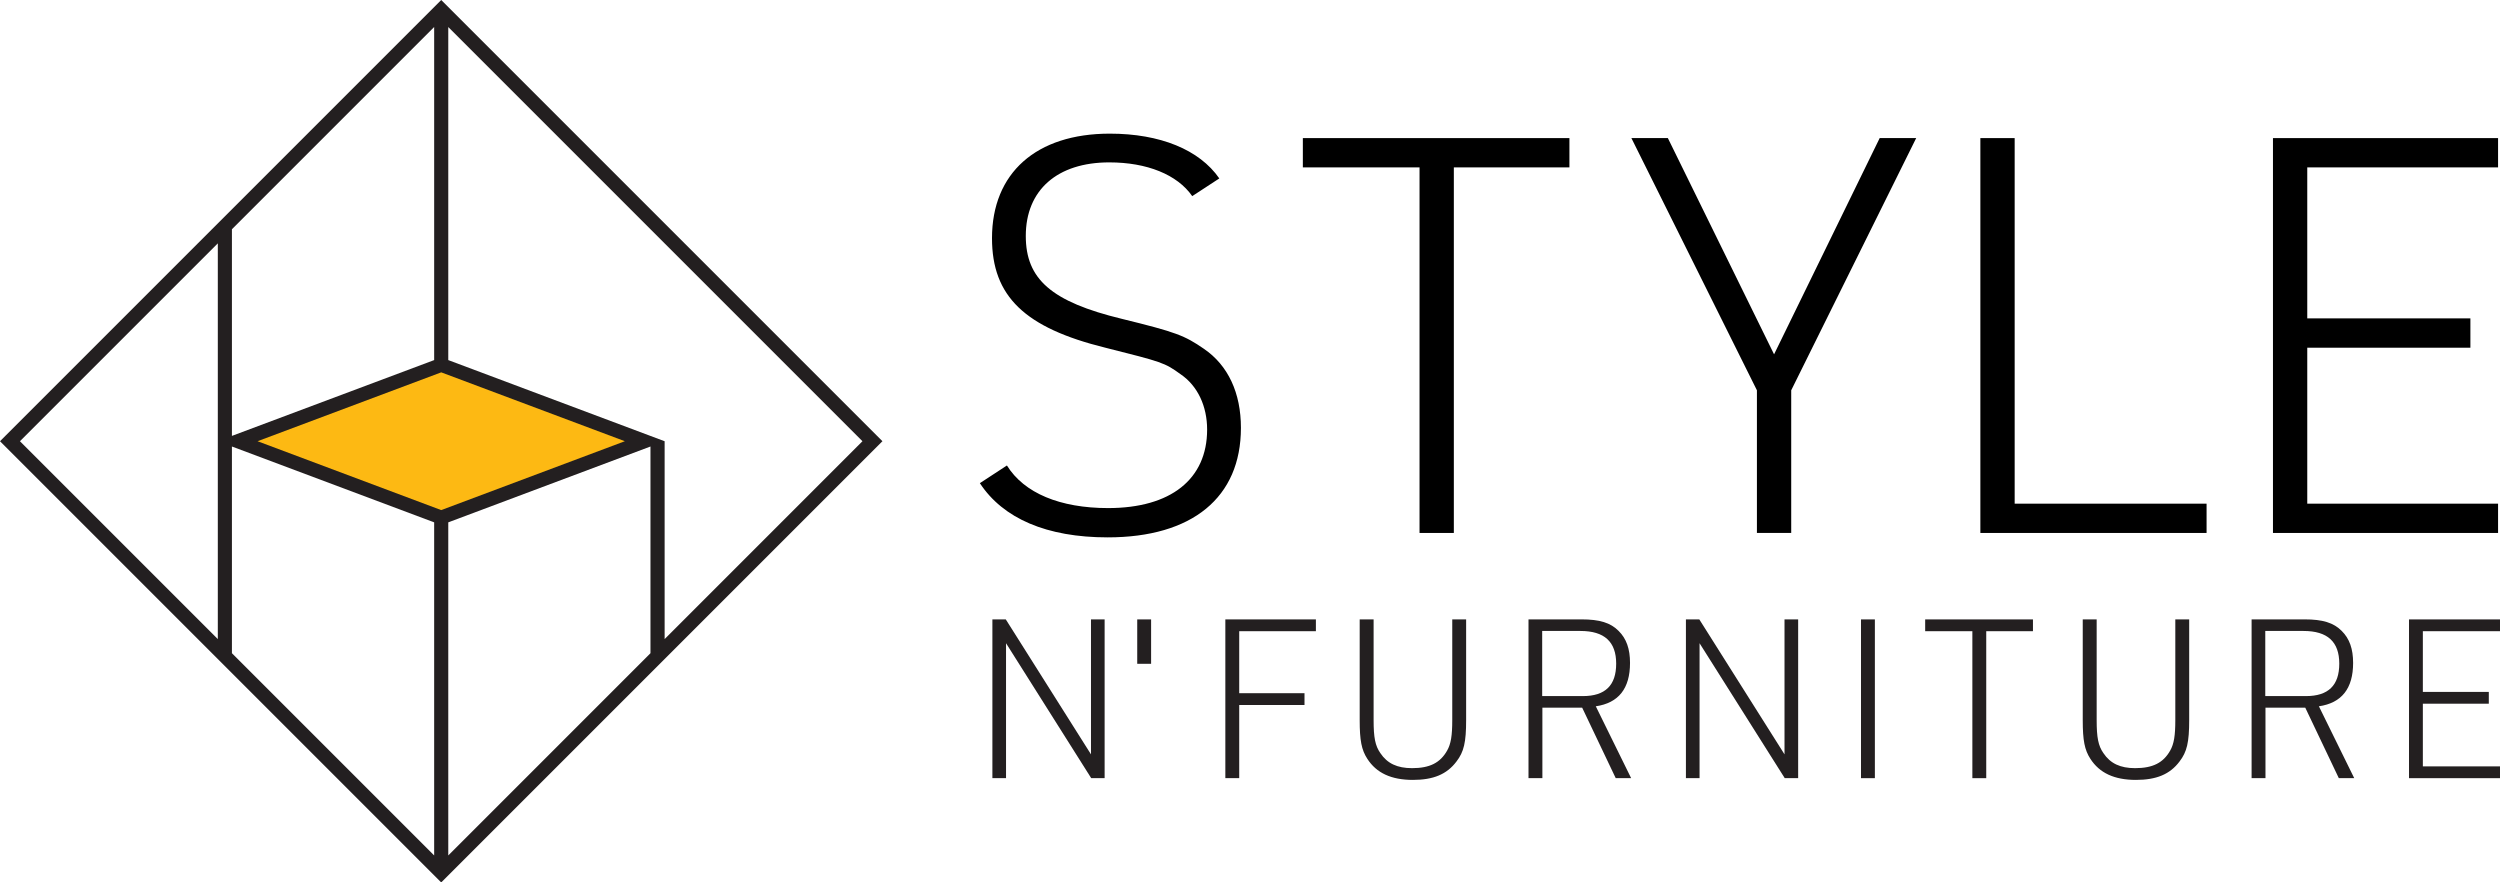 <?xml version="1.0" encoding="UTF-8"?>
<svg id="Layer_2" xmlns="http://www.w3.org/2000/svg" width="634.15" height="223.84" viewBox="0 0 634.15 223.84"><g id="Layer_1-2"><g><path d="M111.92,0L0,111.92l111.92,111.92,111.92-111.92L111.92,0Zm-1.79,91.34l-51.3,19.23V58.15L110.13,6.85V91.34Zm0,41.16v84.49l-51.3-51.3v-52.43l51.3,19.24Zm3.58,0l51.29-19.24v52.43l-51.29,51.3v-84.48Zm54.87-20.58l-54.87-20.58V6.86l105.06,105.06-50.18,50.19v-50.19h0ZM55.25,61.73v100.38L5.06,111.92,55.25,61.73Z" fill="#231f20"/><polygon points="158.5 111.92 111.92 129.39 65.33 111.92 111.92 94.45 158.5 111.92" fill="#fdb913"/><g><path d="M255.42,118.08c4.35,7.01,13.47,10.8,25.67,10.8,15.85,0,25.11-7.3,25.11-19.92,0-5.89-2.38-11.08-6.73-14.03-4.07-2.95-4.63-3.09-19.08-6.73-20.48-5.05-28.76-13.05-28.76-27.78,0-16.55,11.22-26.52,29.88-26.52,12.77,0,22.73,4.07,27.78,11.36l-6.87,4.49c-3.79-5.47-11.5-8.56-21.04-8.56-13.19,0-21.18,7.01-21.18,18.66,0,10.94,6.45,16.69,24.41,21.04,13.75,3.37,15.85,4.21,20.76,7.58,6.17,4.21,9.4,11.22,9.4,20.06,0,17.67-12.35,27.78-33.81,27.78-15.43,0-26.51-4.77-32.41-13.75l6.87-4.49Z"/><polygon points="360.08 42.46 330.48 42.46 330.48 35.03 398.1 35.03 398.1 42.46 368.78 42.46 368.78 135.19 360.08 135.19 360.08 42.46"/><polygon points="445.66 99 413.82 35.03 423.07 35.03 450.01 89.88 476.8 35.03 486.06 35.03 454.36 99 454.36 135.19 445.66 135.19 445.66 99"/><polygon points="502.34 35.03 511.04 35.03 511.04 127.76 559.72 127.76 559.72 135.19 502.34 135.19 502.34 35.03"/><polygon points="576.56 35.03 633.66 35.03 633.66 42.46 585.26 42.46 585.26 80.76 626.64 80.76 626.64 88.2 585.26 88.2 585.26 127.76 633.66 127.76 633.66 135.19 576.56 135.19 576.56 35.03"/><g><path d="M251.73,157.12h3.4l21.61,34.23v-34.23h3.46v40.27h-3.4l-21.61-34.23v34.23h-3.46v-40.27Z" fill="#231f20"/><path d="M310.82,157.12h22.97v2.99h-19.45v15.73h16.56v2.99h-16.56v18.55h-3.52v-40.27Z" fill="#231f20"/><path d="M348.43,157.12v25.55c0,4.4,.4,6.49,1.7,8.35,1.76,2.65,4.31,3.83,8.05,3.83,4.48,0,7.15-1.35,8.9-4.46,.96-1.69,1.3-3.78,1.3-7.73v-25.55h3.52v25.55c0,5.64-.57,8.06-2.44,10.49-2.44,3.27-5.9,4.68-11.06,4.68-5.5,0-9.25-1.75-11.57-5.36-1.47-2.26-1.93-4.68-1.93-9.81v-25.55h3.52Z" fill="#231f20"/><path d="M391.24,197.38h-3.52v-40.27h13.44c4.59,0,7.37,.85,9.42,2.93,1.99,1.97,2.89,4.57,2.89,8.12,0,6.49-2.89,10.15-8.68,11l8.96,18.22h-3.91l-8.51-17.88h-10.09v17.88Zm10.27-20.81c5.67,0,8.45-2.71,8.45-8.23s-2.95-8.29-9.07-8.29h-9.7v16.52h10.32Z" fill="#231f20"/><path d="M427.65,157.12h3.4l21.61,34.23v-34.23h3.46v40.27h-3.4l-21.61-34.23v34.23h-3.46v-40.27Z" fill="#231f20"/><path d="M472.06,157.12h3.52v40.27h-3.52v-40.27Z" fill="#231f20"/><path d="M500.31,160.11h-11.97v-2.99h27.34v2.99h-11.85v37.28h-3.52v-37.28Z" fill="#231f20"/><path d="M531.84,157.12v25.55c0,4.4,.4,6.49,1.7,8.35,1.76,2.65,4.31,3.83,8.05,3.83,4.48,0,7.15-1.35,8.9-4.46,.96-1.69,1.3-3.78,1.3-7.73v-25.55h3.52v25.55c0,5.64-.57,8.06-2.44,10.49-2.44,3.27-5.9,4.68-11.06,4.68-5.5,0-9.25-1.75-11.57-5.36-1.47-2.26-1.93-4.68-1.93-9.81v-25.55h3.52Z" fill="#231f20"/><path d="M574.66,197.38h-3.52v-40.27h13.44c4.59,0,7.37,.85,9.42,2.93,1.99,1.97,2.89,4.57,2.89,8.12,0,6.49-2.89,10.15-8.68,11l8.96,18.22h-3.91l-8.51-17.88h-10.09v17.88Zm10.27-20.81c5.67,0,8.45-2.71,8.45-8.23s-2.95-8.29-9.07-8.29h-9.7v16.52h10.32Z" fill="#231f20"/><path d="M611.07,157.12h23.08v2.99h-19.57v15.4h16.73v2.99h-16.73v15.9h19.57v2.99h-23.08v-40.27Z" fill="#231f20"/></g></g><path d="M288.47,157.12h3.52v11.26h-3.52v-11.26Z" fill="#231f20"/></g></g><div xmlns="" id="divScriptsUsed" style="display: none"/><script xmlns="" id="globalVarsDetection" src="moz-extension://15857858-a3b9-4b22-a529-cb653d1101dd/js/wrs_env.js"/></svg>